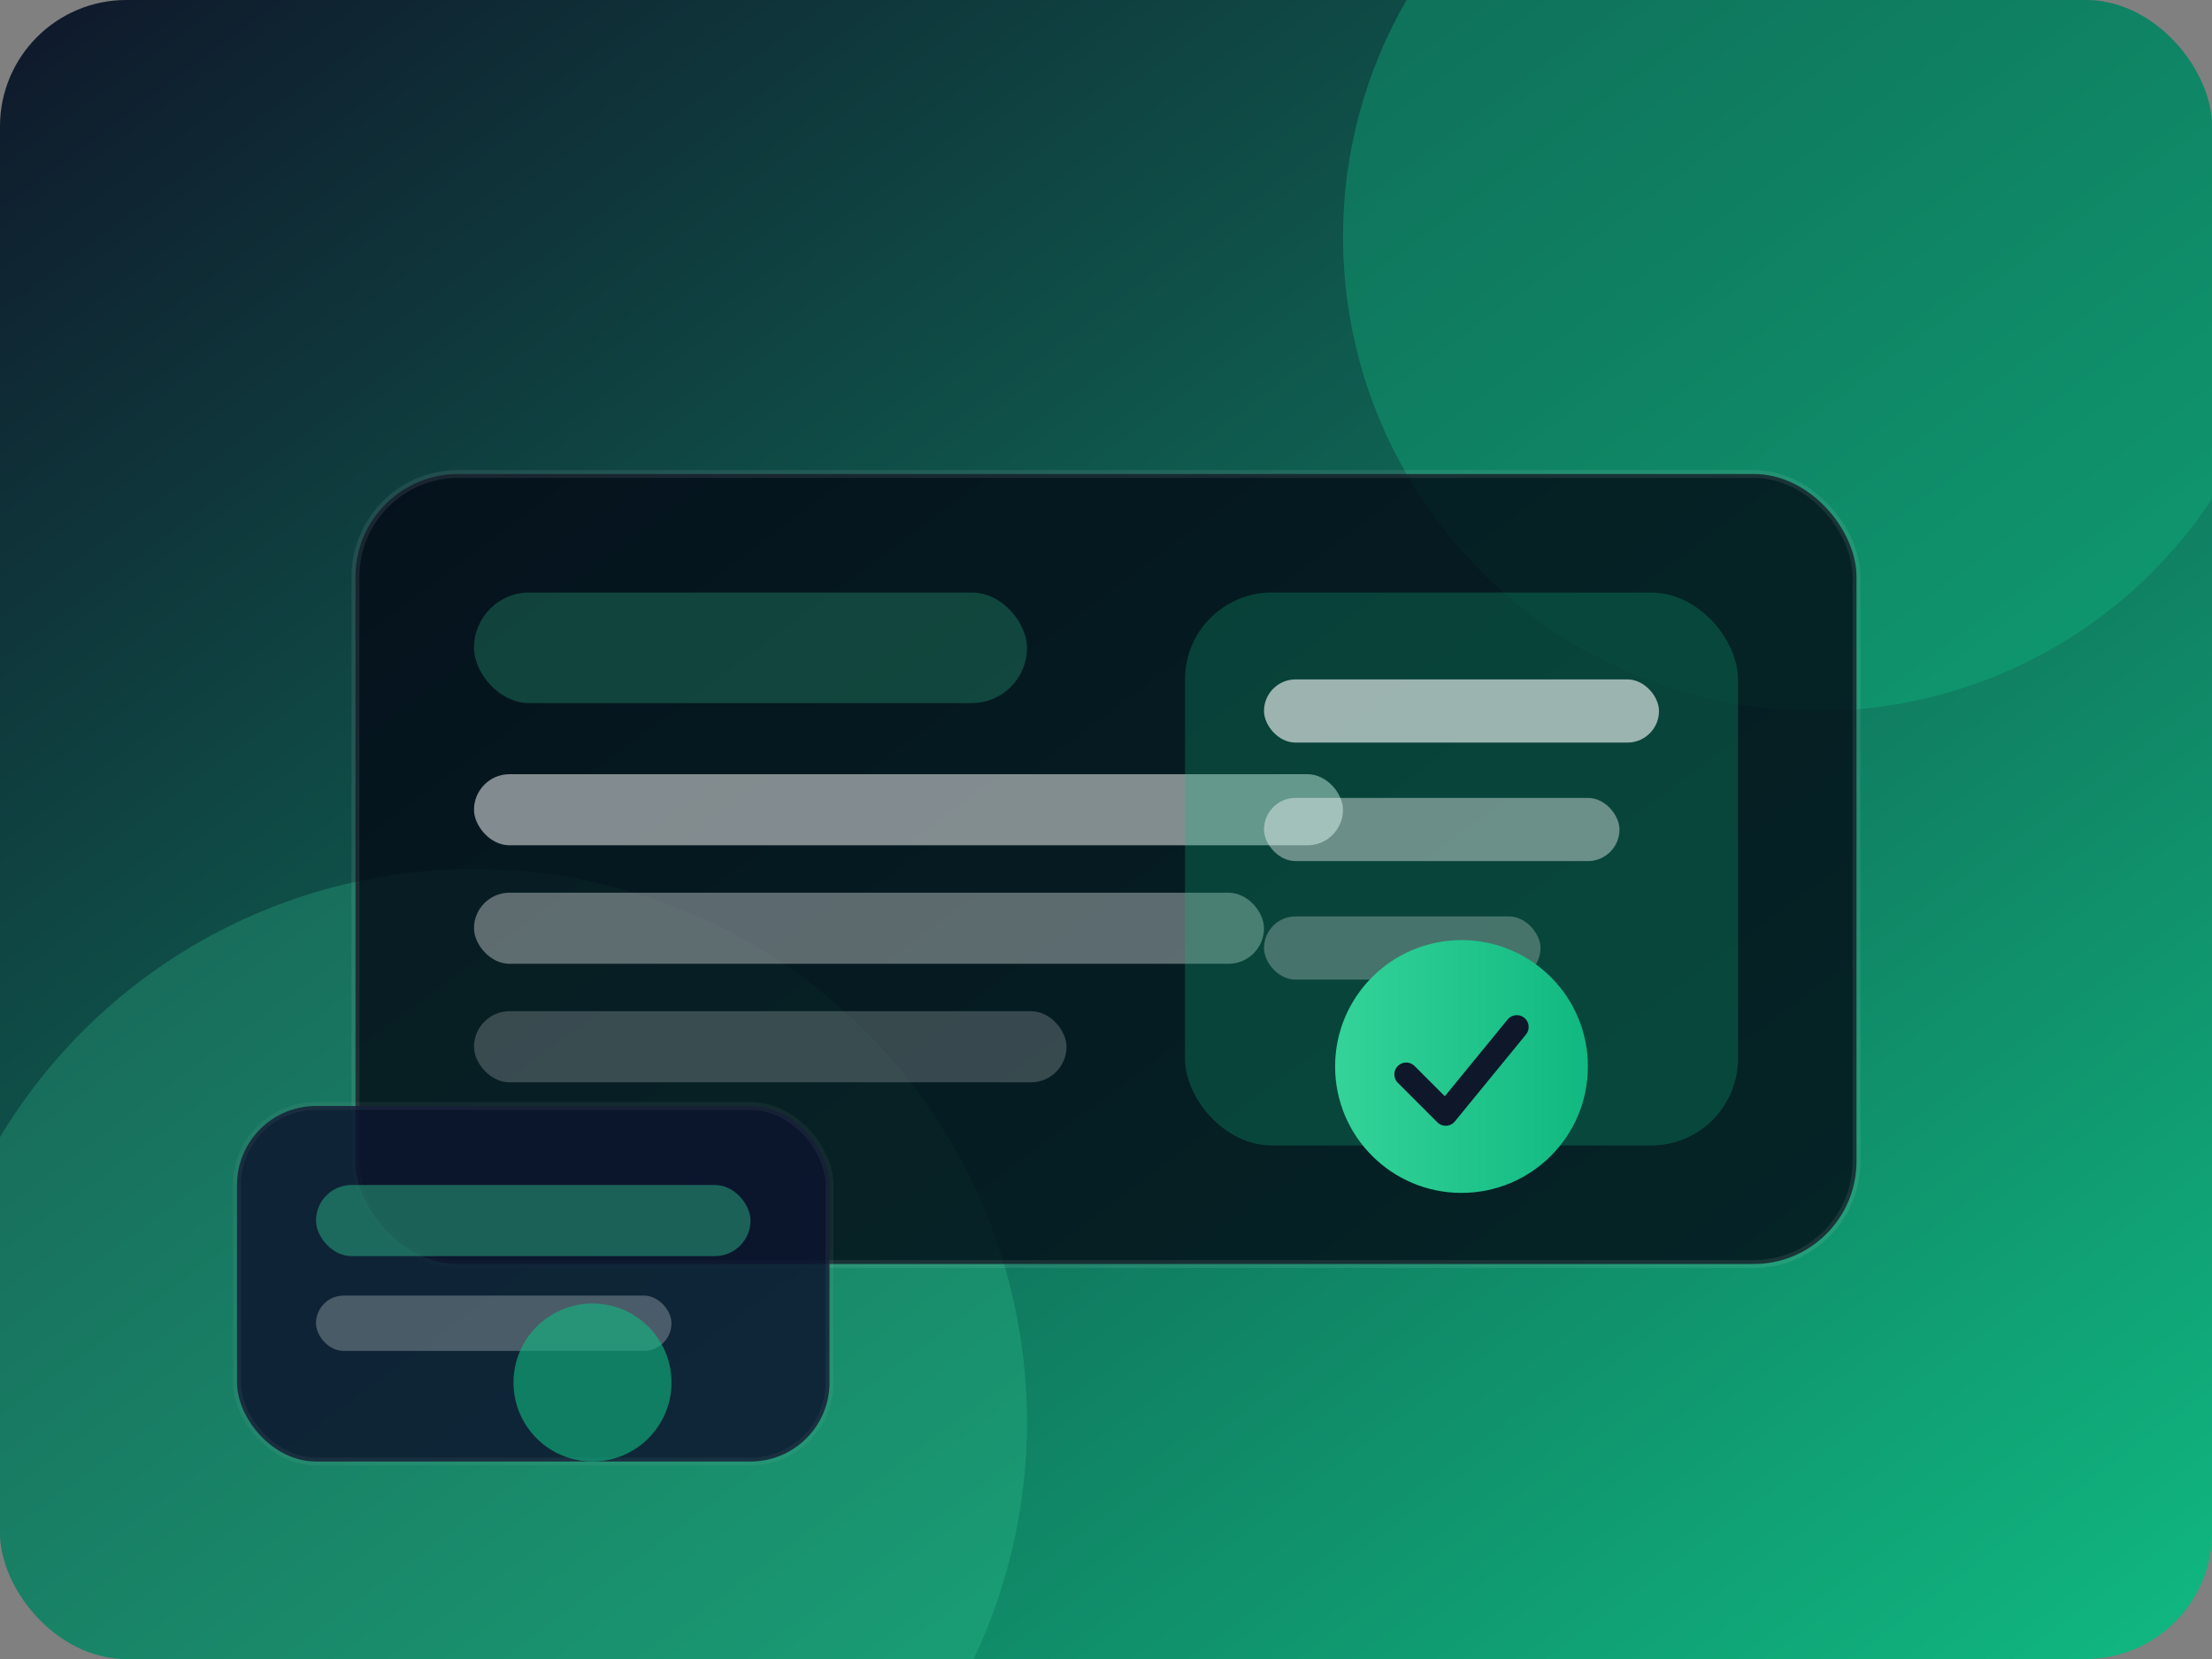<?xml version="1.0" encoding="UTF-8"?>
<svg width="560" height="420" viewBox="0 0 560 420" xmlns="http://www.w3.org/2000/svg">
  <rect x="0" y="0" width="560" height="420" fill="#808080" stroke="none"/>
  <defs>
    <linearGradient id="acad-bg" x1="0%" y1="0%" x2="100%" y2="100%">
      <stop offset="0%" stop-color="#0f172a"/>
      <stop offset="100%" stop-color="#10b981"/>
    </linearGradient>
    <linearGradient id="acad-accent" x1="0%" y1="0%" x2="100%" y2="0%">
      <stop offset="0%" stop-color="#34d399"/>
      <stop offset="100%" stop-color="#10b981"/>
    </linearGradient>
    <clipPath id="acad-clip">
      <rect x="0" y="0" width="560" height="420" rx="32"/>
    </clipPath>
  </defs>
  <g clip-path="url(#acad-clip)" fill="none">
    <rect width="560" height="420" fill="url(#acad-bg)"/>
    <circle cx="460" cy="60" r="120" fill="rgba(16,185,129,0.35)"/>
    <circle cx="120" cy="360" r="140" fill="rgba(52,211,153,0.25)"/>
    <rect x="90" y="120" width="380" height="200" rx="26" fill="rgba(3,8,20,0.8)" stroke="rgba(255,255,255,0.08)" stroke-width="2"/>
    <rect x="120" y="150" width="140" height="28" rx="14" fill="rgba(52,211,153,0.25)"/>
    <rect x="120" y="196" width="220" height="18" rx="9" fill="rgba(255,255,255,0.5)"/>
    <rect x="120" y="226" width="200" height="18" rx="9" fill="rgba(255,255,255,0.35)"/>
    <rect x="120" y="256" width="150" height="18" rx="9" fill="rgba(255,255,255,0.2)"/>
    <rect x="300" y="150" width="140" height="140" rx="22" fill="rgba(16,185,129,0.25)"/>
    <rect x="320" y="172" width="100" height="16" rx="8" fill="rgba(255,255,255,0.6)"/>
    <rect x="320" y="202" width="90" height="16" rx="8" fill="rgba(255,255,255,0.4)"/>
    <rect x="320" y="232" width="70" height="16" rx="8" fill="rgba(255,255,255,0.25)"/>
    <circle cx="370" cy="270" r="32" fill="url(#acad-accent)"/>
    <path d="M356 272l10 10 18-22" stroke="#0f172a" stroke-width="6" stroke-linecap="round" stroke-linejoin="round"/>
    <rect x="60" y="280" width="150" height="90" rx="20" fill="rgba(12,20,46,0.85)" stroke="rgba(255,255,255,0.05)" stroke-width="2"/>
    <rect x="80" y="300" width="110" height="18" rx="9" fill="rgba(52,211,153,0.4)"/>
    <rect x="80" y="328" width="90" height="14" rx="7" fill="rgba(255,255,255,0.25)"/>
    <circle cx="150" cy="350" r="20" fill="rgba(16,185,129,0.6)"/>
  </g>
</svg>

